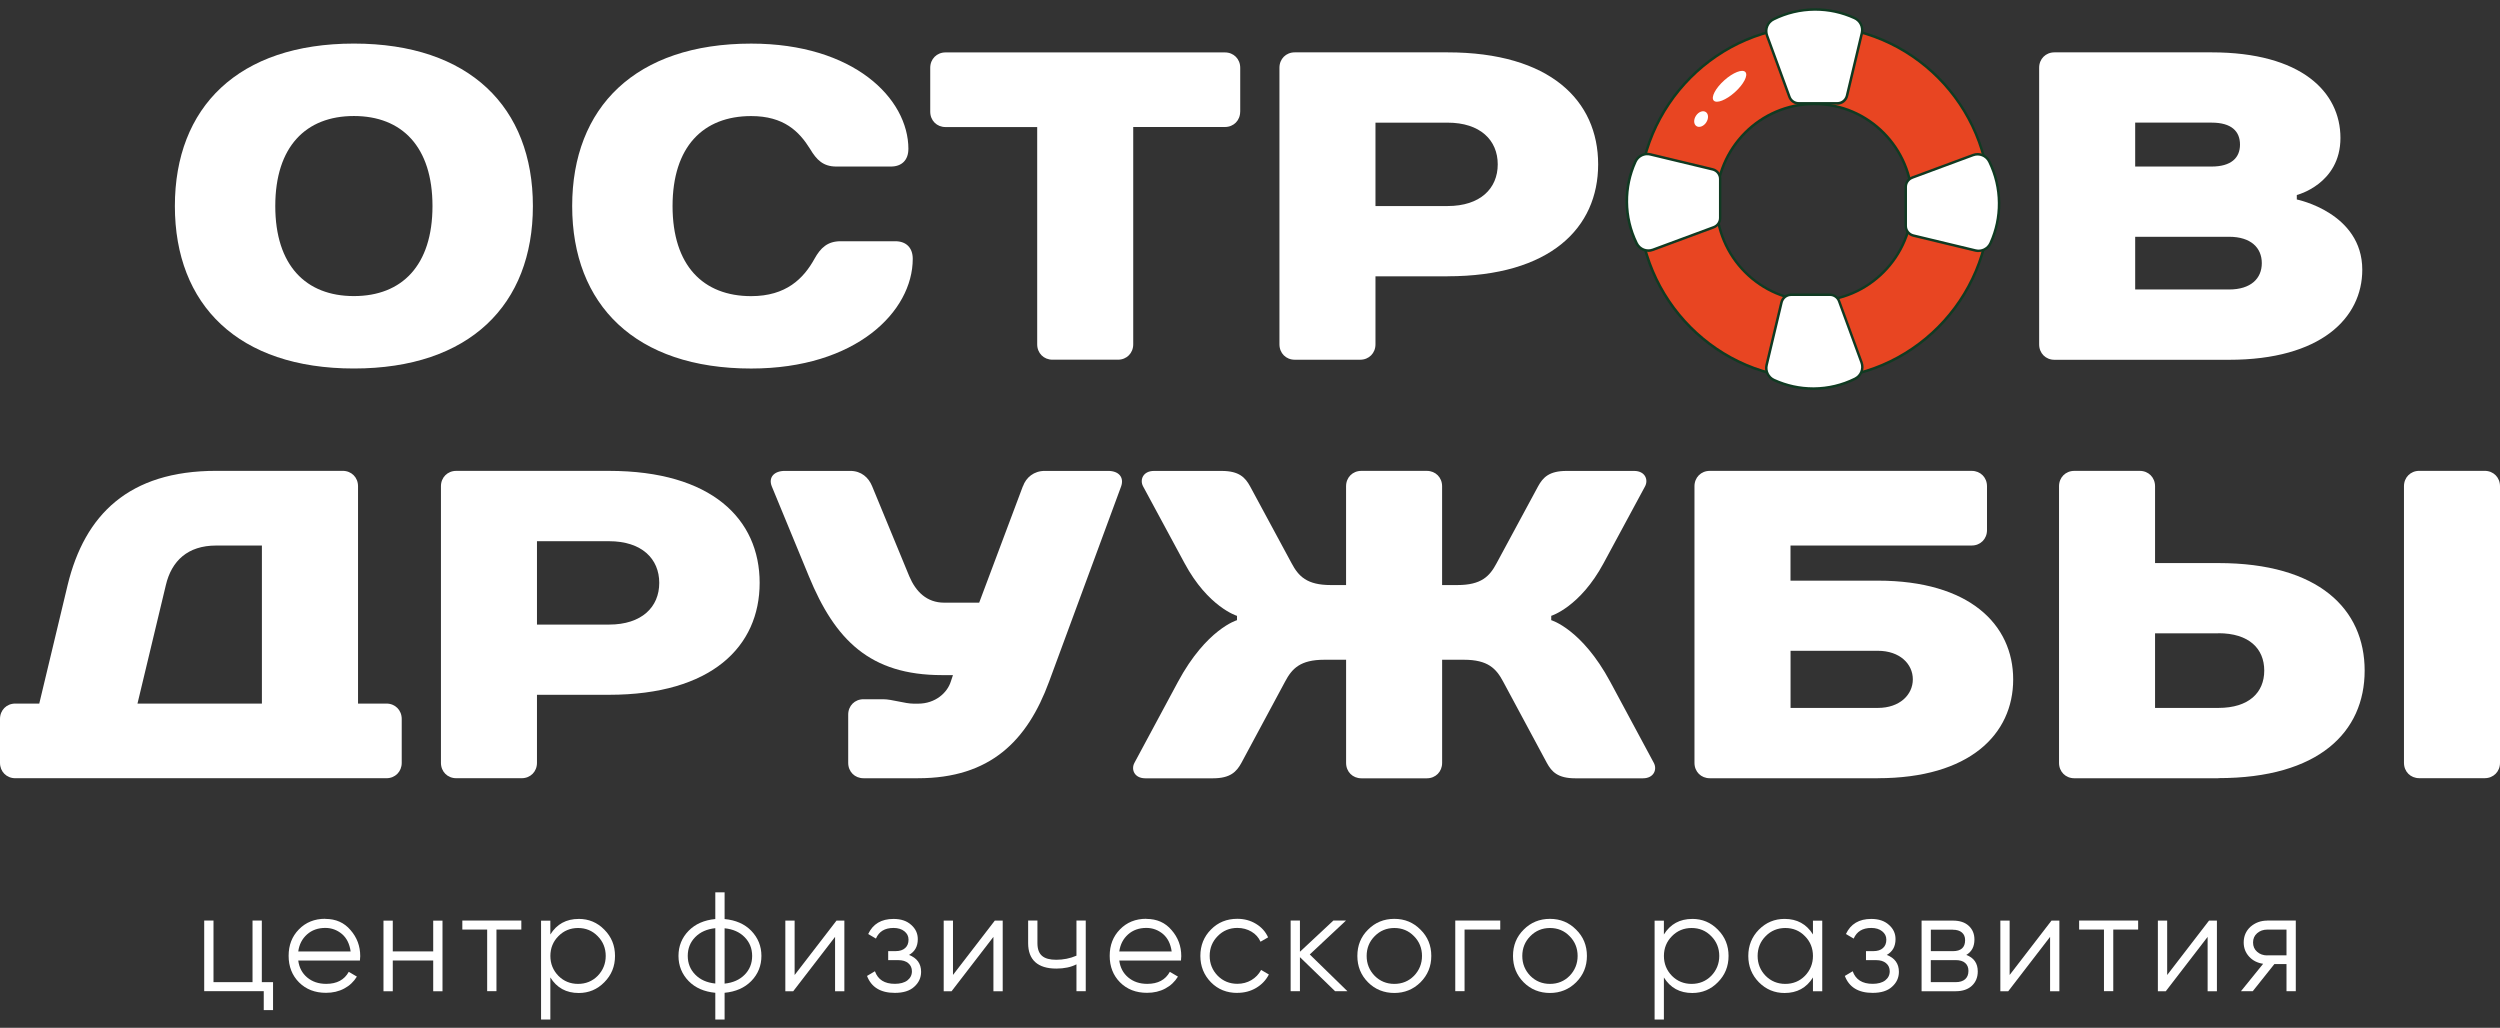 <?xml version="1.0" encoding="UTF-8"?> <svg xmlns="http://www.w3.org/2000/svg" width="180" height="74" viewBox="0 0 180 74" fill="none"><rect x="0" y="0" width="180" height="74" fill="#333333" stroke="none"/><g clip-path="url(#clip0_867_1829)"><path d="M18.851 66.279V70.715H19.659V72.727H18.99V71.364H14.703V66.279H15.372V70.715H18.182V66.279H18.851Z" fill="white"></path><path d="M23.425 66.161C24.182 66.161 24.785 66.43 25.237 66.965C25.703 67.496 25.936 68.119 25.936 68.844C25.936 68.878 25.928 68.981 25.915 69.158H21.474C21.54 69.667 21.754 70.073 22.119 70.379C22.483 70.683 22.936 70.838 23.483 70.838C24.253 70.838 24.793 70.551 25.111 69.971L25.696 70.316C25.471 70.683 25.169 70.97 24.782 71.175C24.394 71.382 23.961 71.483 23.472 71.483C22.677 71.483 22.031 71.231 21.529 70.73C21.032 70.23 20.781 69.59 20.781 68.82C20.781 68.05 21.027 67.418 21.518 66.918C22.012 66.409 22.644 66.152 23.419 66.152L23.427 66.156L23.425 66.161ZM23.425 66.81C22.898 66.81 22.458 66.965 22.106 67.278C21.754 67.593 21.544 67.998 21.474 68.507H25.246C25.171 67.964 24.965 67.547 24.63 67.256C24.279 66.961 23.878 66.81 23.425 66.81Z" fill="white"></path><path d="M31.191 68.501V66.286H31.86V71.371H31.191V69.156H28.28V71.371H27.611V66.286H28.28V68.501H31.191Z" fill="white"></path><path d="M33.288 66.279H37.536V66.928H35.745V71.364H35.076V66.928H33.288V66.279Z" fill="white"></path><path d="M41.669 66.161C42.389 66.161 43.005 66.417 43.511 66.935C44.026 67.452 44.281 68.08 44.281 68.828C44.281 69.577 44.026 70.204 43.511 70.722C43.005 71.239 42.389 71.496 41.669 71.496C40.773 71.496 40.09 71.125 39.625 70.377V73.407H38.956V66.288H39.625V67.282C40.09 66.534 40.773 66.163 41.669 66.163V66.161ZM40.204 70.26C40.586 70.644 41.062 70.84 41.62 70.84C42.177 70.84 42.653 70.646 43.035 70.26C43.417 69.863 43.612 69.38 43.612 68.828C43.612 68.276 43.419 67.789 43.035 67.405C42.653 67.01 42.177 66.816 41.62 66.816C41.062 66.816 40.586 67.015 40.204 67.405C39.822 67.789 39.627 68.268 39.627 68.828C39.627 69.389 39.82 69.863 40.204 70.26Z" fill="white"></path><path d="M52.171 71.481V73.404H51.502V71.481C50.702 71.405 50.059 71.127 49.58 70.635C49.096 70.135 48.851 69.529 48.851 68.826C48.851 68.123 49.093 67.517 49.58 67.017C50.061 66.529 50.697 66.247 51.502 66.171V64.248H52.171V66.171C52.971 66.247 53.614 66.525 54.092 67.017C54.577 67.521 54.822 68.123 54.822 68.826C54.822 69.529 54.579 70.135 54.092 70.635C53.612 71.123 52.971 71.405 52.171 71.481ZM51.502 70.819V66.829C50.903 66.892 50.421 67.103 50.059 67.47C49.698 67.836 49.518 68.287 49.518 68.822C49.518 69.357 49.698 69.807 50.059 70.174C50.419 70.541 50.899 70.754 51.502 70.814V70.819ZM52.171 66.834V70.821C52.769 70.758 53.252 70.547 53.614 70.18C53.974 69.814 54.155 69.363 54.155 68.828C54.155 68.293 53.974 67.843 53.614 67.476C53.254 67.109 52.773 66.896 52.171 66.836V66.834Z" fill="white"></path><path d="M57.215 70.198L60.228 66.284H60.794V71.369H60.125V67.455L57.112 71.369H56.544V66.284H57.213V70.198H57.215Z" fill="white"></path><path d="M65.439 68.751C66.025 68.977 66.319 69.383 66.319 69.971C66.319 70.4 66.151 70.758 65.821 71.05C65.504 71.341 65.038 71.487 64.427 71.487C63.402 71.487 62.735 71.08 62.426 70.267L62.995 69.93C63.211 70.536 63.689 70.836 64.431 70.836C64.813 70.836 65.118 70.752 65.332 70.588C65.547 70.42 65.658 70.204 65.658 69.933C65.658 69.689 65.57 69.495 65.394 69.348C65.219 69.201 64.981 69.13 64.687 69.13H63.949V68.481H64.485C64.775 68.481 65.004 68.41 65.167 68.263C65.334 68.117 65.414 67.914 65.414 67.657C65.414 67.401 65.313 67.211 65.116 67.051C64.918 66.892 64.654 66.812 64.333 66.812C63.704 66.812 63.286 67.069 63.068 67.578L62.51 67.25C62.849 66.525 63.456 66.163 64.331 66.163C64.871 66.163 65.294 66.305 65.607 66.592C65.924 66.87 66.081 67.211 66.081 67.618C66.081 68.14 65.87 68.52 65.444 68.759V68.746L65.439 68.751Z" fill="white"></path><path d="M68.613 70.198L71.626 66.284H72.195V71.369H71.526V67.455L68.513 71.369H67.946V66.284H68.615V70.198H68.613Z" fill="white"></path><path d="M77.505 68.813V66.279H78.174V71.364H77.505V69.432C77.115 69.635 76.63 69.738 76.057 69.738C75.388 69.738 74.882 69.583 74.541 69.275C74.198 68.966 74.026 68.509 74.026 67.907V66.279H74.695V67.907C74.695 68.328 74.805 68.632 75.026 68.822C75.247 69.012 75.585 69.104 76.042 69.104C76.557 69.104 77.046 69.007 77.507 68.809V68.813H77.505Z" fill="white"></path><path d="M82.54 66.161C83.297 66.161 83.9 66.43 84.352 66.965C84.818 67.496 85.051 68.119 85.051 68.844C85.051 68.878 85.043 68.981 85.03 69.158H80.588C80.655 69.667 80.869 70.073 81.236 70.379C81.601 70.683 82.053 70.838 82.6 70.838C83.37 70.838 83.91 70.551 84.228 69.971L84.813 70.316C84.588 70.683 84.286 70.97 83.898 71.175C83.511 71.382 83.076 71.483 82.587 71.483C81.792 71.483 81.144 71.231 80.644 70.73C80.147 70.23 79.898 69.59 79.898 68.82C79.898 68.05 80.145 67.418 80.636 66.918C81.129 66.409 81.762 66.152 82.536 66.152L82.544 66.156L82.54 66.161ZM82.54 66.81C82.013 66.81 81.573 66.965 81.221 67.278C80.869 67.593 80.659 67.998 80.588 68.507H84.361C84.286 67.964 84.08 67.547 83.745 67.256C83.394 66.961 82.993 66.81 82.54 66.81Z" fill="white"></path><path d="M89.088 71.49C88.326 71.49 87.694 71.237 87.188 70.724C86.681 70.202 86.426 69.57 86.426 68.822C86.426 68.074 86.681 67.437 87.188 66.928C87.694 66.411 88.326 66.154 89.088 66.154C89.585 66.154 90.033 66.273 90.432 66.517C90.829 66.756 91.119 67.082 91.303 67.489L90.758 67.804C90.621 67.5 90.407 67.256 90.106 67.079C89.808 66.903 89.469 66.81 89.09 66.81C88.532 66.81 88.056 67.008 87.674 67.399C87.293 67.782 87.097 68.261 87.097 68.822C87.097 69.383 87.29 69.857 87.674 70.254C88.056 70.638 88.532 70.834 89.09 70.834C89.459 70.834 89.797 70.746 90.098 70.569C90.396 70.392 90.634 70.148 90.801 69.835L91.359 70.163C91.149 70.571 90.844 70.892 90.439 71.132C90.033 71.371 89.585 71.485 89.094 71.485L89.085 71.49H89.088Z" fill="white"></path><path d="M94.303 68.721L97.012 71.364H96.124L93.595 68.915V71.364H92.926V66.279H93.595V68.526L96.002 66.279H96.911L94.303 68.721Z" fill="white"></path><path d="M102.274 70.728C101.755 71.237 101.127 71.494 100.391 71.494C99.656 71.494 99.01 71.241 98.5 70.728C97.985 70.211 97.73 69.579 97.73 68.826C97.73 68.073 97.985 67.442 98.5 66.933C99.015 66.415 99.643 66.158 100.391 66.158C101.14 66.158 101.76 66.415 102.274 66.933C102.793 67.442 103.053 68.073 103.053 68.826C103.053 69.579 102.793 70.206 102.274 70.728ZM98.976 70.26C99.358 70.644 99.834 70.84 100.391 70.84C100.949 70.84 101.425 70.646 101.807 70.26C102.189 69.863 102.384 69.38 102.384 68.828C102.384 68.276 102.191 67.789 101.807 67.405C101.425 67.01 100.949 66.816 100.391 66.816C99.834 66.816 99.358 67.015 98.976 67.405C98.594 67.789 98.399 68.267 98.399 68.828C98.399 69.389 98.592 69.863 98.976 70.26Z" fill="white"></path><path d="M104.781 66.279H108.018V66.928H105.448V71.364H104.779V66.279H104.781Z" fill="white"></path><path d="M113.48 70.728C112.961 71.237 112.333 71.494 111.597 71.494C110.861 71.494 110.216 71.241 109.705 70.728C109.191 70.211 108.936 69.579 108.936 68.826C108.936 68.073 109.191 67.442 109.705 66.933C110.22 66.415 110.849 66.158 111.597 66.158C112.345 66.158 112.965 66.415 113.48 66.933C113.999 67.442 114.258 68.073 114.258 68.826C114.258 69.579 113.999 70.206 113.48 70.728ZM110.182 70.26C110.563 70.644 111.039 70.84 111.597 70.84C112.155 70.84 112.631 70.646 113.012 70.26C113.394 69.863 113.589 69.38 113.589 68.828C113.589 68.276 113.396 67.789 113.012 67.405C112.631 67.01 112.155 66.816 111.597 66.816C111.039 66.816 110.563 67.015 110.182 67.405C109.8 67.789 109.605 68.267 109.605 68.828C109.605 69.389 109.798 69.863 110.182 70.26Z" fill="white"></path><path d="M121.844 66.161C122.564 66.161 123.18 66.417 123.686 66.935C124.201 67.452 124.456 68.08 124.456 68.828C124.456 69.577 124.201 70.204 123.686 70.722C123.18 71.239 122.564 71.496 121.844 71.496C120.947 71.496 120.265 71.125 119.8 70.377V73.407H119.131V66.288H119.8V67.282C120.265 66.534 120.947 66.163 121.844 66.163V66.161ZM120.379 70.26C120.761 70.644 121.237 70.84 121.794 70.84C122.352 70.84 122.828 70.646 123.21 70.26C123.592 69.863 123.787 69.38 123.787 68.828C123.787 68.276 123.594 67.789 123.21 67.405C122.828 67.01 122.352 66.816 121.794 66.816C121.237 66.816 120.761 67.015 120.379 67.405C119.997 67.789 119.802 68.268 119.802 68.828C119.802 69.389 119.995 69.863 120.379 70.26Z" fill="white"></path><path d="M130.533 67.28V66.286H131.202V71.371H130.533V70.377C130.068 71.125 129.386 71.496 128.49 71.496C127.769 71.496 127.153 71.239 126.639 70.722C126.133 70.204 125.877 69.577 125.877 68.828C125.877 68.08 126.133 67.452 126.639 66.935C127.153 66.417 127.769 66.161 128.49 66.161C129.386 66.161 130.068 66.532 130.533 67.28ZM127.126 70.26C127.507 70.644 127.983 70.84 128.541 70.84C129.099 70.84 129.575 70.646 129.956 70.26C130.338 69.863 130.533 69.38 130.533 68.828C130.533 68.276 130.34 67.789 129.956 67.405C129.575 67.01 129.099 66.816 128.541 66.816C127.983 66.816 127.507 67.015 127.126 67.405C126.744 67.789 126.549 68.268 126.549 68.828C126.549 69.389 126.742 69.863 127.126 70.26Z" fill="white"></path><path d="M135.841 68.751C136.427 68.977 136.721 69.383 136.721 69.971C136.721 70.4 136.553 70.758 136.223 71.05C135.906 71.341 135.44 71.487 134.829 71.487C133.804 71.487 133.137 71.08 132.828 70.267L133.394 69.93C133.611 70.536 134.089 70.836 134.833 70.836C135.215 70.836 135.52 70.752 135.734 70.588C135.948 70.42 136.06 70.204 136.06 69.933C136.06 69.689 135.972 69.495 135.796 69.348C135.62 69.201 135.382 69.13 135.088 69.13H134.351V68.481H134.887C135.176 68.481 135.406 68.41 135.569 68.263C135.736 68.117 135.816 67.914 135.816 67.657C135.816 67.401 135.715 67.211 135.515 67.051C135.318 66.892 135.054 66.812 134.733 66.812C134.104 66.812 133.686 67.069 133.465 67.578L132.907 67.25C133.246 66.525 133.853 66.163 134.728 66.163C135.269 66.163 135.691 66.305 136.004 66.592C136.322 66.87 136.478 67.211 136.478 67.618C136.478 68.14 136.268 68.52 135.841 68.759V68.746V68.751Z" fill="white"></path><path d="M141.567 68.753C142.12 68.956 142.399 69.355 142.399 69.943C142.399 70.364 142.258 70.709 141.981 70.97C141.704 71.231 141.312 71.369 140.812 71.369H138.354V66.284H140.611C141.095 66.284 141.477 66.407 141.749 66.659C142.022 66.911 142.159 67.239 142.159 67.644C142.159 68.153 141.966 68.524 141.573 68.755H141.569L141.567 68.753ZM140.608 66.935H139.021V68.483H140.608C141.194 68.483 141.488 68.218 141.488 67.692C141.488 67.453 141.413 67.271 141.258 67.14C141.104 67.008 140.889 66.941 140.606 66.941V66.937L140.608 66.935ZM139.017 70.715H140.808C141.102 70.715 141.331 70.644 141.49 70.504C141.649 70.362 141.728 70.163 141.728 69.902C141.728 69.659 141.649 69.469 141.49 69.331C141.331 69.193 141.104 69.128 140.808 69.128H139.017V70.715Z" fill="white"></path><path d="M144.694 70.198L147.707 66.284H148.275V71.369H147.606V67.455L144.593 71.369H144.025V66.284H144.694V70.198Z" fill="white"></path><path d="M149.697 66.279H153.946V66.928H152.155V71.364H151.486V66.928H149.697V66.279Z" fill="white"></path><path d="M156.038 70.198L159.049 66.284H159.618V71.369H158.949V67.455L155.936 71.369H155.367V66.284H156.036V70.198H156.038Z" fill="white"></path><path d="M163.243 66.279H165.297V71.364H164.628V69.411H163.757L162.2 71.364H161.351L162.947 69.393C162.533 69.331 162.198 69.163 161.939 68.88C161.679 68.598 161.546 68.257 161.546 67.858C161.546 67.403 161.709 67.028 162.031 66.73C162.37 66.435 162.771 66.284 163.236 66.284L163.24 66.279H163.243ZM163.243 68.783H164.628V66.931H163.243C162.953 66.931 162.711 67.019 162.513 67.192C162.316 67.364 162.22 67.584 162.22 67.86C162.22 68.136 162.316 68.356 162.513 68.529C162.706 68.701 162.953 68.79 163.243 68.79V68.785V68.783Z" fill="white"></path><path d="M38.368 14.835C38.368 21.945 33.809 26.532 25.48 26.532C17.15 26.532 12.591 21.948 12.591 14.835C12.591 7.723 17.15 3.138 25.48 3.138C33.809 3.138 38.368 7.723 38.368 14.835ZM31.139 14.835C31.139 10.568 28.941 8.353 25.48 8.353C22.018 8.353 19.82 10.563 19.82 14.835C19.82 19.107 22.018 21.318 25.48 21.318C28.941 21.318 31.139 19.107 31.139 14.835Z" fill="white"></path><path d="M65.403 10.727C65.403 11.518 64.933 11.991 64.146 11.991H60.215C59.273 11.991 58.799 11.518 58.328 10.727C57.541 9.463 56.44 8.357 54.084 8.357C50.626 8.357 48.424 10.567 48.424 14.839C48.424 19.111 50.622 21.322 54.084 21.322C56.599 21.322 57.856 20.058 58.643 18.633C59.083 17.841 59.584 17.369 60.53 17.369H64.461C65.248 17.369 65.718 17.841 65.718 18.633C65.718 22.426 61.632 26.534 54.086 26.534C45.752 26.534 41.197 21.949 41.197 14.837C41.197 7.725 45.756 3.14 54.086 3.14C61.474 3.14 65.405 7.093 65.405 10.729L65.4 10.725L65.403 10.727Z" fill="white"></path><path d="M89.293 8.038C89.293 8.67 88.824 9.144 88.193 9.144H81.592V24.792C81.592 25.424 81.123 25.898 80.492 25.898H75.778C75.15 25.898 74.678 25.426 74.678 24.792V9.148H68.077C67.449 9.148 66.977 8.676 66.977 8.042V4.88C66.977 4.249 67.447 3.774 68.077 3.774H88.195C88.824 3.774 89.296 4.246 89.296 4.88V8.042L89.291 8.038H89.293Z" fill="white"></path><path d="M104.224 19.894H99.034V24.794C99.034 25.426 98.564 25.9 97.934 25.9H93.22C92.591 25.9 92.12 25.428 92.12 24.794V4.876C92.12 4.244 92.589 3.77 93.22 3.77H104.221C111.609 3.77 115.067 7.246 115.067 11.831C115.067 16.416 111.609 19.892 104.221 19.892L104.224 19.894ZM104.224 14.835C106.58 14.835 107.837 13.572 107.837 11.833C107.837 10.095 106.58 8.831 104.224 8.831H99.034V14.837H104.224V14.835Z" fill="white"></path><path d="M165.37 14.048V14.363C165.37 14.363 170.084 15.31 170.084 19.422C170.084 22.898 167.098 25.905 160.497 25.905H147.92C147.291 25.905 146.819 25.432 146.819 24.798V4.876C146.819 4.244 147.289 3.77 147.92 3.77H159.239C165.685 3.77 168.512 6.612 168.512 9.933C168.512 13.255 165.368 14.042 165.368 14.042V14.046L165.37 14.048ZM153.733 8.829V11.991H159.234C160.65 11.991 161.28 11.359 161.28 10.412C161.28 9.465 160.682 8.829 159.234 8.829H153.733ZM153.733 17.05V20.843H160.493C162.063 20.843 162.85 20.052 162.85 18.946C162.85 17.839 162.063 17.048 160.493 17.048H153.733V17.05Z" fill="white"></path><path d="M27.824 50.657C28.452 50.657 28.924 51.13 28.924 51.764V54.925C28.924 55.557 28.454 56.032 27.824 56.032H1.1C0.472 56.032 0 55.557 0 54.925V51.764C0 51.132 0.47 50.657 1.1 50.657H2.827L4.87 42.122C6.097 37.063 9.273 33.901 15.561 33.901H24.677C25.306 33.901 25.778 34.373 25.778 35.007V50.657H27.824ZM18.861 39.279H15.559C13.515 39.279 12.353 40.386 11.943 42.122L9.899 50.657H18.857V39.275L18.861 39.279Z" fill="white"></path><path d="M43.852 50.025H38.662V54.925C38.662 55.557 38.193 56.031 37.562 56.031H32.848C32.22 56.031 31.748 55.557 31.748 54.925V35.009C31.748 34.377 32.218 33.903 32.848 33.903H43.85C51.238 33.903 54.695 37.379 54.695 41.964C54.695 46.549 51.238 50.025 43.85 50.025H43.852ZM43.852 44.97C46.209 44.97 47.466 43.705 47.466 41.968C47.466 40.233 46.209 38.967 43.852 38.967H38.662V44.973H43.852V44.97Z" fill="white"></path><path d="M73.653 35.012C73.874 34.38 74.44 33.905 75.223 33.905H79.782C80.569 33.905 80.942 34.378 80.724 35.012L75.534 49.079C73.964 53.346 71.29 56.033 66.102 56.033H62.171C61.543 56.033 61.071 55.561 61.071 54.927V51.451C61.071 50.819 61.541 50.345 62.171 50.345H63.587C64.215 50.345 65.156 50.664 65.785 50.664H66.098C67.355 50.664 68.204 49.872 68.455 49.081L68.613 48.608H67.826C62.636 48.608 60.127 46.079 58.24 41.494L55.566 35.012C55.315 34.38 55.724 33.905 56.507 33.905H61.221C62.008 33.905 62.54 34.378 62.795 35.012L65.469 41.494C65.939 42.6 66.726 43.392 67.985 43.392H70.501L73.644 35.016L73.653 35.012Z" fill="white"></path><path d="M89.057 44.339C89.057 44.339 86.981 43.707 85.285 40.545L82.3 35.014C82.049 34.541 82.3 33.907 83.087 33.907H87.959C89.216 33.907 89.658 34.38 90.005 35.014L92.99 40.545C93.492 41.492 94.091 42.124 95.817 42.124H96.917V35.009C96.917 34.377 97.387 33.903 98.017 33.903H102.731C103.359 33.903 103.831 34.375 103.831 35.009V42.124H104.931C106.66 42.124 107.258 41.492 107.758 40.545L110.743 35.014C111.09 34.382 111.53 33.907 112.787 33.907H117.659C118.446 33.907 118.697 34.539 118.446 35.014L115.461 40.545C113.763 43.707 111.689 44.339 111.689 44.339V44.653C111.689 44.653 113.887 45.285 115.933 49.081L119.077 54.931C119.328 55.404 119.077 56.038 118.29 56.038H113.417C112.161 56.038 111.721 55.566 111.374 54.931L108.23 49.081C107.728 48.134 107.129 47.502 105.403 47.502H103.833V54.931C103.833 55.563 103.364 56.038 102.733 56.038H98.019C97.391 56.038 96.919 55.566 96.919 54.931V47.502H95.349C93.621 47.502 93.022 48.134 92.523 49.081L89.379 54.931C89.031 55.563 88.592 56.038 87.335 56.038H82.463C81.676 56.038 81.425 55.406 81.676 54.931L84.82 49.081C86.865 45.287 89.064 44.653 89.064 44.653V44.339H89.057Z" fill="white"></path><path d="M135.204 56.033H123.102C122.474 56.033 122.002 55.561 122.002 54.927V35.009C122.002 34.377 122.472 33.903 123.102 33.903H141.964C142.592 33.903 143.064 34.375 143.064 35.009V38.171C143.064 38.803 142.594 39.277 141.964 39.277H128.916V41.807H135.204C141.805 41.807 144.949 44.968 144.949 48.921C144.949 52.874 141.805 56.031 135.204 56.031V56.033ZM128.92 46.862V50.97H135.208C136.778 50.97 137.724 50.023 137.724 48.913C137.724 47.802 136.782 46.857 135.208 46.857H128.92V46.862Z" fill="white"></path><path d="M159.723 56.034H149.35C148.722 56.034 148.25 55.561 148.25 54.927V35.01C148.25 34.378 148.72 33.903 149.35 33.903H154.064C154.692 33.903 155.164 34.376 155.164 35.01V40.541H159.723C166.953 40.541 170.255 43.862 170.255 48.283C170.255 52.704 166.953 56.025 159.723 56.025V56.029V56.034ZM159.723 45.598H155.164V50.97H159.723C161.922 50.97 163.026 49.864 163.026 48.281C163.026 46.698 161.926 45.592 159.723 45.592V45.596V45.598ZM180 54.923C180 55.555 179.531 56.029 178.9 56.029H174.186C173.558 56.029 173.086 55.557 173.086 54.923V35.007C173.086 34.376 173.556 33.901 174.186 33.901H178.9C179.529 33.901 180 34.373 180 35.007V54.923Z" fill="white"></path><path d="M130.63 1.87C123.651 1.87 117.996 7.561 117.996 14.574C117.996 21.587 123.651 27.278 130.63 27.278C137.608 27.278 143.263 21.591 143.263 14.574C143.263 7.557 137.608 1.87 130.63 1.87ZM130.63 21.671C126.733 21.671 123.576 18.497 123.576 14.578C123.576 10.66 126.733 7.485 130.63 7.485C134.526 7.485 137.683 10.66 137.683 14.578C137.683 18.497 134.526 21.671 130.63 21.671Z" fill="#E84522"></path><path d="M130.63 27.371C123.611 27.371 117.904 21.63 117.904 14.578C117.904 7.527 123.611 1.781 130.63 1.781C137.649 1.781 143.352 7.522 143.352 14.578C143.352 21.635 137.645 27.371 130.63 27.371ZM130.63 1.963C123.714 1.963 118.089 7.624 118.089 14.574C118.089 21.525 123.718 27.186 130.63 27.186C137.542 27.186 143.172 21.529 143.172 14.574C143.172 7.619 137.546 1.963 130.63 1.963ZM130.63 21.76C126.691 21.76 123.484 18.536 123.484 14.574C123.484 10.613 126.691 7.388 130.63 7.388C134.57 7.388 137.776 10.613 137.776 14.574C137.776 18.536 134.57 21.76 130.63 21.76ZM130.63 7.574C126.791 7.574 123.665 10.714 123.665 14.578C123.665 18.443 126.787 21.583 130.63 21.583C134.473 21.583 137.591 18.443 137.591 14.578C137.591 10.714 134.469 7.574 130.63 7.574Z" fill="#103A22"></path><path d="M128.846 6.977L127.231 2.569C127.064 2.114 127.265 1.605 127.701 1.389C128.383 1.053 129.397 0.695 130.652 0.686C131.87 0.677 132.854 0.997 133.527 1.301C133.941 1.49 134.164 1.941 134.059 2.387C133.703 3.891 133.343 5.394 132.987 6.899C132.912 7.218 132.627 7.447 132.296 7.447H129.508C129.21 7.447 128.947 7.261 128.844 6.983V6.979L128.846 6.977Z" fill="white"></path><path d="M132.297 7.533H129.509C129.174 7.533 128.876 7.322 128.756 7.007L127.143 2.599C126.959 2.094 127.182 1.542 127.658 1.307C128.604 0.843 129.609 0.604 130.647 0.595C131.66 0.587 132.635 0.798 133.558 1.219C134.01 1.426 134.257 1.926 134.143 2.409L133.071 6.921C132.983 7.283 132.665 7.54 132.292 7.54L132.297 7.535V7.533ZM130.705 0.772H130.652C129.639 0.781 128.659 1.012 127.737 1.467C127.34 1.661 127.16 2.116 127.31 2.532L128.923 6.94C129.011 7.184 129.245 7.348 129.504 7.348H132.292C132.577 7.348 132.824 7.154 132.895 6.871L133.967 2.36C134.064 1.961 133.862 1.546 133.482 1.378C132.595 0.975 131.657 0.772 130.699 0.772H130.703H130.705Z" fill="#103A22"></path><path d="M132.412 21.689L134.025 26.097C134.192 26.552 133.991 27.061 133.555 27.276C132.873 27.613 131.857 27.971 130.604 27.979C129.386 27.988 128.402 27.669 127.729 27.365C127.315 27.175 127.092 26.724 127.197 26.278C127.553 24.775 127.913 23.272 128.269 21.768C128.344 21.449 128.629 21.221 128.96 21.221H131.748C132.048 21.221 132.309 21.406 132.412 21.684V21.689Z" fill="white"></path><path d="M130.551 28.07C129.566 28.07 128.604 27.863 127.692 27.447C127.24 27.24 126.993 26.739 127.107 26.256L128.179 21.745C128.267 21.382 128.584 21.13 128.957 21.13H131.745C132.08 21.13 132.378 21.341 132.498 21.656L134.113 26.064C134.297 26.569 134.074 27.121 133.598 27.356C132.652 27.82 131.647 28.059 130.609 28.068H130.551V28.07ZM128.96 21.313C128.674 21.313 128.428 21.508 128.357 21.79L127.285 26.299C127.188 26.698 127.394 27.112 127.767 27.281C128.655 27.684 129.588 27.887 130.551 27.887H130.604C131.617 27.878 132.597 27.647 133.521 27.192C133.916 26.998 134.098 26.543 133.948 26.127L132.333 21.719C132.245 21.475 132.011 21.311 131.752 21.311H128.96V21.313Z" fill="#103A22"></path><path d="M137.675 12.791L142.058 11.167C142.511 10.999 143.017 11.202 143.231 11.639C143.566 12.325 143.922 13.347 143.93 14.607C143.939 15.832 143.621 16.822 143.319 17.499C143.13 17.915 142.682 18.139 142.238 18.034C140.743 17.675 139.249 17.313 137.752 16.955C137.434 16.88 137.207 16.593 137.207 16.261V13.457C137.207 13.158 137.391 12.892 137.668 12.789H137.672L137.675 12.791Z" fill="white"></path><path d="M142.459 18.152C142.38 18.152 142.3 18.143 142.221 18.126L137.737 17.048C137.376 16.959 137.125 16.64 137.125 16.265V13.461C137.125 13.125 137.336 12.825 137.649 12.704L142.032 11.081C142.534 10.895 143.083 11.119 143.317 11.598C143.778 12.549 144.016 13.56 144.025 14.604C144.033 15.618 143.823 16.603 143.405 17.531C143.233 17.91 142.86 18.145 142.459 18.145V18.15V18.152ZM137.709 12.877C137.466 12.965 137.303 13.2 137.303 13.461V16.265C137.303 16.552 137.497 16.8 137.777 16.871L142.264 17.949C142.661 18.046 143.072 17.839 143.24 17.462C143.649 16.556 143.851 15.596 143.842 14.609C143.834 13.591 143.604 12.605 143.152 11.678C142.959 11.283 142.506 11.098 142.092 11.249L137.709 12.873V12.877Z" fill="#103A22"></path><path d="M123.388 16.36L119.004 17.984C118.552 18.152 118.046 17.949 117.831 17.511C117.497 16.826 117.141 15.806 117.132 14.544C117.123 13.319 117.439 12.329 117.743 11.652C117.932 11.236 118.38 11.012 118.824 11.117C120.319 11.475 121.814 11.838 123.308 12.196C123.626 12.271 123.853 12.558 123.853 12.89V15.694C123.853 15.993 123.669 16.259 123.392 16.362H123.388V16.36Z" fill="white"></path><path d="M118.674 18.133C118.292 18.133 117.925 17.917 117.745 17.548C117.284 16.597 117.046 15.586 117.037 14.542C117.029 13.528 117.239 12.543 117.657 11.615C117.863 11.16 118.361 10.912 118.841 11.027L123.327 12.105C123.688 12.193 123.939 12.513 123.939 12.888V15.691C123.939 16.028 123.728 16.328 123.415 16.448L119.032 18.072C118.914 18.117 118.789 18.139 118.672 18.139L118.676 18.135L118.674 18.133ZM118.607 11.178C118.277 11.178 117.97 11.372 117.829 11.687C117.419 12.592 117.218 13.552 117.226 14.54C117.235 15.558 117.464 16.543 117.917 17.47C118.11 17.869 118.562 18.05 118.976 17.9L123.36 16.276C123.602 16.187 123.765 15.952 123.765 15.691V12.888C123.765 12.601 123.572 12.353 123.291 12.282L118.804 11.204C118.738 11.186 118.674 11.182 118.607 11.182V11.178Z" fill="#103A22"></path><path d="M124.908 6.642C125.538 6.077 125.879 5.426 125.669 5.189C125.459 4.952 124.777 5.219 124.147 5.784C123.516 6.349 123.175 7 123.385 7.238C123.595 7.475 124.277 7.207 124.908 6.642Z" fill="white"></path><path d="M122.843 8.821C123.032 8.542 123.021 8.204 122.82 8.068C122.618 7.93 122.303 8.046 122.116 8.325C121.928 8.603 121.938 8.941 122.14 9.077C122.341 9.215 122.657 9.099 122.845 8.821H122.843Z" fill="white"></path></g><defs><clipPath id="clip0_867_1829"><rect width="180" height="72.809" fill="white" transform="translate(0 0.595)"></rect></clipPath></defs></svg> 